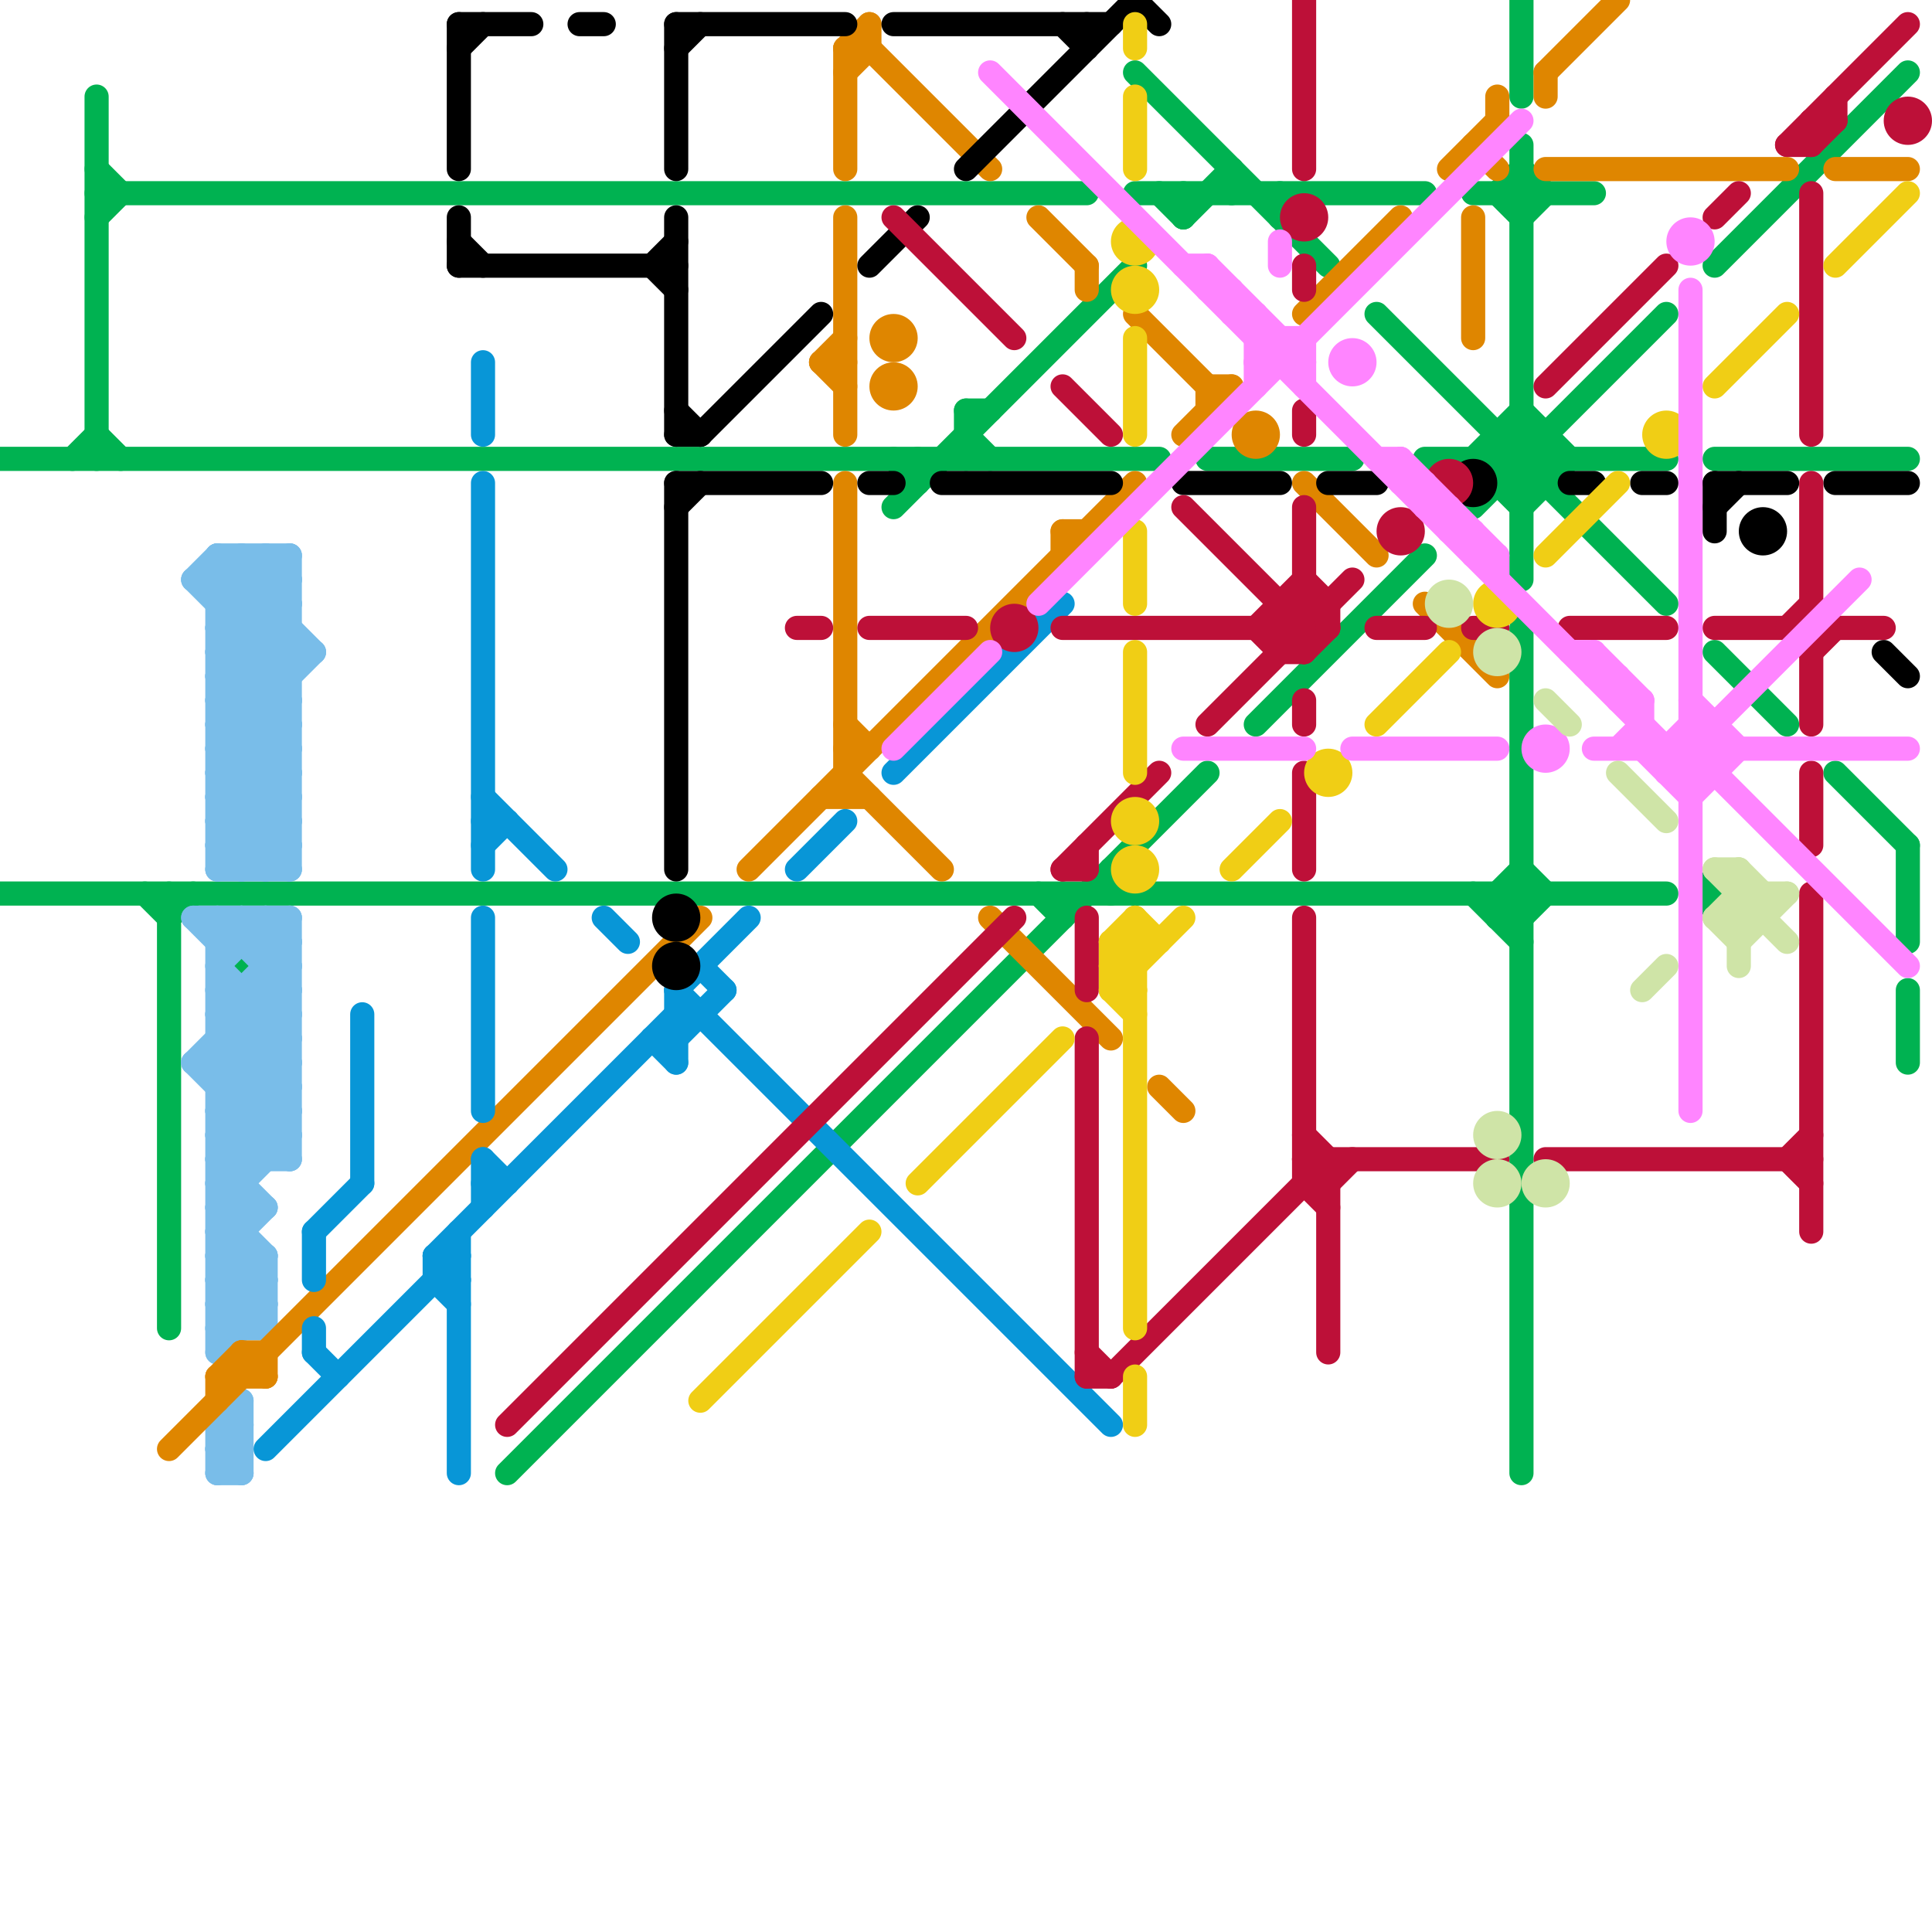 
<svg version="1.1" xmlns="http://www.w3.org/2000/svg" viewBox="0 0 80 80">
<style>line { stroke-width: 1; fill: none; stroke-linecap: round; stroke-linejoin: round; } .c0 { stroke: #00b251 } .c1 { stroke: #79bde9 } .c2 { stroke: #df8600 } .c3 { stroke: #0896d7 } .c4 { stroke: #000000 } .c5 { stroke: #bd1038 } .c6 { stroke: #f0ce15 } .c7 { stroke: #ff85ff } .c8 { stroke: #cfe4a7 }</style><line class="c0" x1="49" y1="9" x2="51" y2="7"/><line class="c0" x1="53" y1="8" x2="53" y2="9"/><line class="c0" x1="79" y1="41" x2="79" y2="44"/><line class="c0" x1="62" y1="8" x2="63" y2="7"/><line class="c0" x1="63" y1="9" x2="64" y2="8"/><line class="c0" x1="4" y1="4" x2="4" y2="19"/><line class="c0" x1="63" y1="38" x2="64" y2="37"/><line class="c0" x1="63" y1="21" x2="65" y2="19"/><line class="c0" x1="62" y1="18" x2="64" y2="18"/><line class="c0" x1="37" y1="19" x2="38" y2="20"/><line class="c0" x1="61" y1="19" x2="63" y2="21"/><line class="c0" x1="46" y1="36" x2="46" y2="37"/><line class="c0" x1="40" y1="17" x2="40" y2="19"/><line class="c0" x1="6" y1="37" x2="7" y2="38"/><line class="c0" x1="63" y1="7" x2="64" y2="8"/><line class="c0" x1="62" y1="37" x2="62" y2="38"/><line class="c0" x1="63" y1="17" x2="65" y2="19"/><line class="c0" x1="3" y1="19" x2="4" y2="18"/><line class="c0" x1="0" y1="37" x2="69" y2="37"/><line class="c0" x1="4" y1="7" x2="5" y2="8"/><line class="c0" x1="63" y1="20" x2="64" y2="19"/><line class="c0" x1="62" y1="38" x2="63" y2="38"/><line class="c0" x1="62" y1="19" x2="63" y2="18"/><line class="c0" x1="62" y1="8" x2="63" y2="9"/><line class="c0" x1="49" y1="8" x2="49" y2="9"/><line class="c0" x1="38" y1="19" x2="38" y2="20"/><line class="c0" x1="61" y1="19" x2="63" y2="17"/><line class="c0" x1="62" y1="18" x2="62" y2="20"/><line class="c0" x1="62" y1="37" x2="63" y2="36"/><line class="c0" x1="63" y1="36" x2="64" y2="37"/><line class="c0" x1="40" y1="17" x2="41" y2="17"/><line class="c0" x1="48" y1="8" x2="49" y2="9"/><line class="c0" x1="47" y1="3" x2="55" y2="11"/><line class="c0" x1="79" y1="35" x2="79" y2="39"/><line class="c0" x1="7" y1="37" x2="7" y2="55"/><line class="c0" x1="0" y1="19" x2="48" y2="19"/><line class="c0" x1="61" y1="21" x2="69" y2="13"/><line class="c0" x1="61" y1="8" x2="66" y2="8"/><line class="c0" x1="63" y1="6" x2="63" y2="24"/><line class="c0" x1="7" y1="38" x2="8" y2="37"/><line class="c0" x1="47" y1="8" x2="59" y2="8"/><line class="c0" x1="52" y1="30" x2="59" y2="23"/><line class="c0" x1="62" y1="20" x2="64" y2="20"/><line class="c0" x1="63" y1="0" x2="63" y2="4"/><line class="c0" x1="53" y1="9" x2="54" y2="8"/><line class="c0" x1="46" y1="36" x2="47" y2="37"/><line class="c0" x1="62" y1="38" x2="63" y2="37"/><line class="c0" x1="63" y1="18" x2="64" y2="19"/><line class="c0" x1="61" y1="37" x2="63" y2="39"/><line class="c0" x1="50" y1="19" x2="56" y2="19"/><line class="c0" x1="44" y1="37" x2="44" y2="38"/><line class="c0" x1="64" y1="18" x2="64" y2="20"/><line class="c0" x1="63" y1="26" x2="63" y2="61"/><line class="c0" x1="21" y1="61" x2="50" y2="32"/><line class="c0" x1="57" y1="13" x2="69" y2="25"/><line class="c0" x1="37" y1="21" x2="47" y2="11"/><line class="c0" x1="62" y1="19" x2="63" y2="20"/><line class="c0" x1="62" y1="37" x2="63" y2="38"/><line class="c0" x1="4" y1="18" x2="5" y2="19"/><line class="c0" x1="76" y1="32" x2="79" y2="35"/><line class="c0" x1="51" y1="7" x2="51" y2="8"/><line class="c0" x1="43" y1="37" x2="44" y2="38"/><line class="c0" x1="4" y1="8" x2="45" y2="8"/><line class="c0" x1="71" y1="27" x2="74" y2="30"/><line class="c0" x1="71" y1="19" x2="79" y2="19"/><line class="c0" x1="71" y1="11" x2="79" y2="3"/><line class="c0" x1="59" y1="19" x2="69" y2="19"/><line class="c0" x1="4" y1="9" x2="5" y2="8"/><line class="c0" x1="40" y1="18" x2="41" y2="19"/><circle cx="10" cy="40" r="1" fill="#00b251" /><circle cx="71" cy="37" r="1" fill="#00b251" /><line class="c1" x1="9" y1="42" x2="12" y2="39"/><line class="c1" x1="9" y1="44" x2="12" y2="41"/><line class="c1" x1="9" y1="54" x2="10" y2="55"/><line class="c1" x1="9" y1="54" x2="11" y2="54"/><line class="c1" x1="9" y1="27" x2="12" y2="30"/><line class="c1" x1="11" y1="38" x2="11" y2="48"/><line class="c1" x1="10" y1="58" x2="10" y2="61"/><line class="c1" x1="9" y1="45" x2="12" y2="42"/><line class="c1" x1="8" y1="24" x2="12" y2="28"/><line class="c1" x1="9" y1="60" x2="10" y2="61"/><line class="c1" x1="9" y1="47" x2="12" y2="44"/><line class="c1" x1="8" y1="44" x2="12" y2="48"/><line class="c1" x1="9" y1="28" x2="12" y2="31"/><line class="c1" x1="9" y1="32" x2="12" y2="32"/><line class="c1" x1="9" y1="59" x2="10" y2="59"/><line class="c1" x1="11" y1="36" x2="12" y2="35"/><line class="c1" x1="9" y1="29" x2="12" y2="26"/><line class="c1" x1="12" y1="38" x2="12" y2="48"/><line class="c1" x1="9" y1="51" x2="10" y2="50"/><line class="c1" x1="9" y1="61" x2="10" y2="61"/><line class="c1" x1="11" y1="39" x2="12" y2="38"/><line class="c1" x1="9" y1="35" x2="10" y2="36"/><line class="c1" x1="10" y1="23" x2="12" y2="25"/><line class="c1" x1="9" y1="41" x2="12" y2="41"/><line class="c1" x1="9" y1="47" x2="10" y2="48"/><line class="c1" x1="9" y1="43" x2="12" y2="43"/><line class="c1" x1="9" y1="38" x2="12" y2="41"/><line class="c1" x1="11" y1="23" x2="11" y2="36"/><line class="c1" x1="9" y1="55" x2="11" y2="53"/><line class="c1" x1="9" y1="25" x2="12" y2="25"/><line class="c1" x1="9" y1="50" x2="12" y2="47"/><line class="c1" x1="8" y1="38" x2="12" y2="38"/><line class="c1" x1="9" y1="33" x2="12" y2="36"/><line class="c1" x1="9" y1="49" x2="10" y2="50"/><line class="c1" x1="9" y1="40" x2="11" y2="38"/><line class="c1" x1="9" y1="52" x2="11" y2="50"/><line class="c1" x1="9" y1="28" x2="12" y2="28"/><line class="c1" x1="9" y1="32" x2="12" y2="29"/><line class="c1" x1="9" y1="51" x2="11" y2="53"/><line class="c1" x1="10" y1="41" x2="10" y2="55"/><line class="c1" x1="9" y1="38" x2="9" y2="56"/><line class="c1" x1="9" y1="56" x2="11" y2="54"/><line class="c1" x1="9" y1="31" x2="13" y2="27"/><line class="c1" x1="9" y1="34" x2="12" y2="34"/><line class="c1" x1="9" y1="50" x2="11" y2="50"/><line class="c1" x1="9" y1="46" x2="12" y2="46"/><line class="c1" x1="9" y1="52" x2="11" y2="52"/><line class="c1" x1="9" y1="48" x2="12" y2="48"/><line class="c1" x1="12" y1="23" x2="12" y2="36"/><line class="c1" x1="11" y1="38" x2="12" y2="39"/><line class="c1" x1="9" y1="59" x2="10" y2="58"/><line class="c1" x1="9" y1="24" x2="12" y2="27"/><line class="c1" x1="9" y1="26" x2="12" y2="29"/><line class="c1" x1="9" y1="50" x2="11" y2="52"/><line class="c1" x1="9" y1="52" x2="11" y2="54"/><line class="c1" x1="9" y1="23" x2="13" y2="27"/><line class="c1" x1="9" y1="59" x2="10" y2="60"/><line class="c1" x1="9" y1="30" x2="12" y2="33"/><line class="c1" x1="9" y1="27" x2="12" y2="24"/><line class="c1" x1="9" y1="33" x2="12" y2="33"/><line class="c1" x1="9" y1="42" x2="12" y2="45"/><line class="c1" x1="9" y1="35" x2="12" y2="35"/><line class="c1" x1="10" y1="23" x2="10" y2="36"/><line class="c1" x1="9" y1="44" x2="12" y2="47"/><line class="c1" x1="11" y1="23" x2="12" y2="24"/><line class="c1" x1="9" y1="59" x2="9" y2="61"/><line class="c1" x1="8" y1="24" x2="9" y2="23"/><line class="c1" x1="8" y1="38" x2="9" y2="39"/><line class="c1" x1="9" y1="53" x2="10" y2="52"/><line class="c1" x1="9" y1="28" x2="12" y2="25"/><line class="c1" x1="9" y1="39" x2="12" y2="39"/><line class="c1" x1="9" y1="53" x2="11" y2="53"/><line class="c1" x1="9" y1="55" x2="11" y2="55"/><line class="c1" x1="9" y1="49" x2="10" y2="49"/><line class="c1" x1="9" y1="34" x2="12" y2="31"/><line class="c1" x1="11" y1="40" x2="12" y2="40"/><line class="c1" x1="10" y1="36" x2="12" y2="34"/><line class="c1" x1="9" y1="46" x2="12" y2="43"/><line class="c1" x1="9" y1="48" x2="12" y2="45"/><line class="c1" x1="9" y1="23" x2="12" y2="23"/><line class="c1" x1="11" y1="41" x2="12" y2="42"/><line class="c1" x1="9" y1="29" x2="12" y2="32"/><line class="c1" x1="9" y1="60" x2="10" y2="60"/><line class="c1" x1="9" y1="31" x2="12" y2="34"/><line class="c1" x1="9" y1="53" x2="11" y2="55"/><line class="c1" x1="9" y1="54" x2="11" y2="52"/><line class="c1" x1="10" y1="38" x2="12" y2="40"/><line class="c1" x1="9" y1="23" x2="9" y2="36"/><line class="c1" x1="9" y1="26" x2="12" y2="26"/><line class="c1" x1="9" y1="36" x2="12" y2="36"/><line class="c1" x1="8" y1="44" x2="12" y2="40"/><line class="c1" x1="9" y1="30" x2="12" y2="30"/><line class="c1" x1="9" y1="61" x2="10" y2="60"/><line class="c1" x1="9" y1="42" x2="12" y2="42"/><line class="c1" x1="9" y1="33" x2="12" y2="30"/><line class="c1" x1="9" y1="40" x2="12" y2="43"/><line class="c1" x1="9" y1="35" x2="12" y2="32"/><line class="c1" x1="11" y1="52" x2="11" y2="55"/><line class="c1" x1="9" y1="45" x2="12" y2="45"/><line class="c1" x1="9" y1="49" x2="12" y2="46"/><line class="c1" x1="9" y1="34" x2="11" y2="36"/><line class="c1" x1="9" y1="47" x2="12" y2="47"/><line class="c1" x1="9" y1="51" x2="10" y2="51"/><line class="c1" x1="9" y1="25" x2="11" y2="23"/><line class="c1" x1="9" y1="32" x2="12" y2="35"/><line class="c1" x1="9" y1="46" x2="11" y2="48"/><line class="c1" x1="9" y1="48" x2="11" y2="50"/><line class="c1" x1="9" y1="39" x2="10" y2="38"/><line class="c1" x1="9" y1="29" x2="12" y2="29"/><line class="c1" x1="9" y1="31" x2="12" y2="31"/><line class="c1" x1="8" y1="24" x2="12" y2="24"/><line class="c1" x1="9" y1="27" x2="13" y2="27"/><line class="c1" x1="8" y1="44" x2="12" y2="44"/><line class="c1" x1="9" y1="26" x2="12" y2="23"/><line class="c1" x1="9" y1="41" x2="12" y2="44"/><line class="c1" x1="9" y1="36" x2="12" y2="33"/><line class="c1" x1="9" y1="43" x2="12" y2="46"/><line class="c1" x1="10" y1="38" x2="10" y2="39"/><line class="c1" x1="9" y1="24" x2="10" y2="23"/><line class="c1" x1="9" y1="60" x2="10" y2="59"/><line class="c1" x1="9" y1="30" x2="12" y2="27"/><line class="c2" x1="54" y1="13" x2="58" y2="9"/><line class="c2" x1="64" y1="3" x2="67" y2="0"/><line class="c2" x1="35" y1="9" x2="35" y2="18"/><line class="c2" x1="36" y1="1" x2="36" y2="2"/><line class="c2" x1="50" y1="16" x2="50" y2="17"/><line class="c2" x1="50" y1="16" x2="51" y2="16"/><line class="c2" x1="45" y1="11" x2="45" y2="12"/><line class="c2" x1="36" y1="2" x2="41" y2="7"/><line class="c2" x1="43" y1="9" x2="45" y2="11"/><line class="c2" x1="64" y1="3" x2="64" y2="4"/><line class="c2" x1="34" y1="15" x2="35" y2="14"/><line class="c2" x1="54" y1="20" x2="57" y2="23"/><line class="c2" x1="48" y1="45" x2="49" y2="46"/><line class="c2" x1="44" y1="22" x2="45" y2="22"/><line class="c2" x1="61" y1="6" x2="62" y2="7"/><line class="c2" x1="31" y1="36" x2="47" y2="20"/><line class="c2" x1="35" y1="2" x2="36" y2="1"/><line class="c2" x1="35" y1="20" x2="35" y2="33"/><line class="c2" x1="10" y1="56" x2="11" y2="56"/><line class="c2" x1="64" y1="7" x2="74" y2="7"/><line class="c2" x1="44" y1="22" x2="44" y2="23"/><line class="c2" x1="49" y1="18" x2="51" y2="16"/><line class="c2" x1="9" y1="57" x2="9" y2="58"/><line class="c2" x1="59" y1="25" x2="62" y2="28"/><line class="c2" x1="35" y1="3" x2="36" y2="2"/><line class="c2" x1="34" y1="15" x2="35" y2="16"/><line class="c2" x1="11" y1="56" x2="11" y2="57"/><line class="c2" x1="35" y1="2" x2="35" y2="7"/><line class="c2" x1="34" y1="33" x2="36" y2="33"/><line class="c2" x1="7" y1="60" x2="29" y2="38"/><line class="c2" x1="10" y1="56" x2="10" y2="57"/><line class="c2" x1="62" y1="4" x2="62" y2="5"/><line class="c2" x1="9" y1="57" x2="10" y2="56"/><line class="c2" x1="35" y1="32" x2="39" y2="36"/><line class="c2" x1="76" y1="7" x2="79" y2="7"/><line class="c2" x1="9" y1="57" x2="11" y2="57"/><line class="c2" x1="41" y1="38" x2="46" y2="43"/><line class="c2" x1="47" y1="13" x2="50" y2="16"/><line class="c2" x1="34" y1="15" x2="35" y2="15"/><line class="c2" x1="61" y1="9" x2="61" y2="14"/><line class="c2" x1="60" y1="7" x2="62" y2="5"/><line class="c2" x1="35" y1="30" x2="36" y2="31"/><line class="c2" x1="35" y1="2" x2="36" y2="2"/><line class="c2" x1="10" y1="56" x2="11" y2="57"/><line class="c2" x1="35" y1="31" x2="36" y2="31"/><circle cx="37" cy="14" r="1" fill="#df8600" /><circle cx="52" cy="18" r="1" fill="#df8600" /><circle cx="37" cy="16" r="1" fill="#df8600" /><line class="c3" x1="25" y1="38" x2="26" y2="39"/><line class="c3" x1="13" y1="56" x2="14" y2="57"/><line class="c3" x1="20" y1="20" x2="20" y2="36"/><line class="c3" x1="18" y1="53" x2="19" y2="54"/><line class="c3" x1="20" y1="34" x2="21" y2="34"/><line class="c3" x1="11" y1="60" x2="19" y2="52"/><line class="c3" x1="28" y1="41" x2="31" y2="38"/><line class="c3" x1="13" y1="51" x2="15" y2="49"/><line class="c3" x1="20" y1="49" x2="21" y2="49"/><line class="c3" x1="18" y1="52" x2="19" y2="53"/><line class="c3" x1="27" y1="43" x2="28" y2="44"/><line class="c3" x1="18" y1="53" x2="19" y2="53"/><line class="c3" x1="20" y1="38" x2="20" y2="46"/><line class="c3" x1="20" y1="48" x2="21" y2="49"/><line class="c3" x1="28" y1="41" x2="28" y2="44"/><line class="c3" x1="20" y1="48" x2="20" y2="50"/><line class="c3" x1="20" y1="35" x2="21" y2="34"/><line class="c3" x1="28" y1="41" x2="46" y2="59"/><line class="c3" x1="15" y1="42" x2="15" y2="49"/><line class="c3" x1="20" y1="33" x2="23" y2="36"/><line class="c3" x1="37" y1="32" x2="44" y2="25"/><line class="c3" x1="20" y1="15" x2="20" y2="18"/><line class="c3" x1="33" y1="36" x2="35" y2="34"/><line class="c3" x1="18" y1="52" x2="18" y2="53"/><line class="c3" x1="18" y1="52" x2="19" y2="52"/><line class="c3" x1="19" y1="51" x2="19" y2="61"/><line class="c3" x1="13" y1="55" x2="13" y2="56"/><line class="c3" x1="27" y1="43" x2="28" y2="43"/><line class="c3" x1="18" y1="52" x2="28" y2="42"/><line class="c3" x1="28" y1="43" x2="30" y2="41"/><line class="c3" x1="29" y1="40" x2="30" y2="41"/><line class="c3" x1="13" y1="51" x2="13" y2="53"/><line class="c3" x1="28" y1="42" x2="29" y2="42"/><line class="c4" x1="27" y1="11" x2="28" y2="12"/><line class="c4" x1="24" y1="1" x2="25" y2="1"/><line class="c4" x1="78" y1="27" x2="79" y2="28"/><line class="c4" x1="71" y1="20" x2="71" y2="22"/><line class="c4" x1="45" y1="1" x2="45" y2="2"/><line class="c4" x1="39" y1="20" x2="46" y2="20"/><line class="c4" x1="19" y1="11" x2="28" y2="11"/><line class="c4" x1="28" y1="18" x2="29" y2="18"/><line class="c4" x1="65" y1="20" x2="66" y2="20"/><line class="c4" x1="19" y1="1" x2="19" y2="7"/><line class="c4" x1="68" y1="20" x2="69" y2="20"/><line class="c4" x1="36" y1="11" x2="38" y2="9"/><line class="c4" x1="28" y1="1" x2="28" y2="7"/><line class="c4" x1="40" y1="7" x2="47" y2="0"/><line class="c4" x1="44" y1="1" x2="45" y2="2"/><line class="c4" x1="28" y1="20" x2="34" y2="20"/><line class="c4" x1="71" y1="20" x2="74" y2="20"/><line class="c4" x1="49" y1="20" x2="53" y2="20"/><line class="c4" x1="19" y1="9" x2="19" y2="11"/><line class="c4" x1="76" y1="20" x2="79" y2="20"/><line class="c4" x1="47" y1="0" x2="48" y2="1"/><line class="c4" x1="27" y1="11" x2="28" y2="10"/><line class="c4" x1="28" y1="21" x2="29" y2="20"/><line class="c4" x1="28" y1="17" x2="29" y2="18"/><line class="c4" x1="19" y1="10" x2="20" y2="11"/><line class="c4" x1="37" y1="1" x2="46" y2="1"/><line class="c4" x1="19" y1="1" x2="22" y2="1"/><line class="c4" x1="55" y1="20" x2="57" y2="20"/><line class="c4" x1="28" y1="2" x2="29" y2="1"/><line class="c4" x1="28" y1="9" x2="28" y2="18"/><line class="c4" x1="19" y1="2" x2="20" y2="1"/><line class="c4" x1="29" y1="18" x2="34" y2="13"/><line class="c4" x1="71" y1="21" x2="72" y2="20"/><line class="c4" x1="36" y1="20" x2="37" y2="20"/><line class="c4" x1="28" y1="20" x2="28" y2="36"/><line class="c4" x1="28" y1="1" x2="35" y2="1"/><circle cx="28" cy="40" r="1" fill="#000000" /><circle cx="73" cy="22" r="1" fill="#000000" /><circle cx="61" cy="20" r="1" fill="#000000" /><circle cx="28" cy="38" r="1" fill="#000000" /><line class="c5" x1="55" y1="48" x2="55" y2="56"/><line class="c5" x1="75" y1="27" x2="75" y2="30"/><line class="c5" x1="52" y1="26" x2="53" y2="27"/><line class="c5" x1="45" y1="57" x2="46" y2="57"/><line class="c5" x1="74" y1="6" x2="75" y2="6"/><line class="c5" x1="54" y1="21" x2="54" y2="27"/><line class="c5" x1="44" y1="26" x2="55" y2="26"/><line class="c5" x1="75" y1="32" x2="75" y2="35"/><line class="c5" x1="54" y1="47" x2="55" y2="48"/><line class="c5" x1="55" y1="25" x2="55" y2="26"/><line class="c5" x1="74" y1="26" x2="75" y2="25"/><line class="c5" x1="54" y1="49" x2="55" y2="50"/><line class="c5" x1="54" y1="11" x2="54" y2="12"/><line class="c5" x1="54" y1="24" x2="55" y2="25"/><line class="c5" x1="54" y1="17" x2="54" y2="18"/><line class="c5" x1="74" y1="48" x2="75" y2="49"/><line class="c5" x1="64" y1="48" x2="75" y2="48"/><line class="c5" x1="71" y1="26" x2="74" y2="26"/><line class="c5" x1="53" y1="25" x2="55" y2="25"/><line class="c5" x1="76" y1="4" x2="76" y2="5"/><line class="c5" x1="65" y1="26" x2="69" y2="26"/><line class="c5" x1="75" y1="20" x2="75" y2="25"/><line class="c5" x1="54" y1="32" x2="54" y2="36"/><line class="c5" x1="50" y1="30" x2="56" y2="24"/><line class="c5" x1="54" y1="25" x2="55" y2="26"/><line class="c5" x1="45" y1="56" x2="46" y2="57"/><line class="c5" x1="33" y1="26" x2="34" y2="26"/><line class="c5" x1="54" y1="48" x2="55" y2="49"/><line class="c5" x1="45" y1="35" x2="45" y2="36"/><line class="c5" x1="53" y1="27" x2="54" y2="27"/><line class="c5" x1="54" y1="0" x2="54" y2="7"/><line class="c5" x1="74" y1="26" x2="75" y2="27"/><line class="c5" x1="75" y1="25" x2="76" y2="26"/><line class="c5" x1="54" y1="49" x2="55" y2="49"/><line class="c5" x1="54" y1="48" x2="62" y2="48"/><line class="c5" x1="75" y1="5" x2="76" y2="5"/><line class="c5" x1="54" y1="27" x2="55" y2="26"/><line class="c5" x1="54" y1="38" x2="54" y2="49"/><line class="c5" x1="53" y1="26" x2="54" y2="25"/><line class="c5" x1="57" y1="26" x2="59" y2="26"/><line class="c5" x1="54" y1="29" x2="54" y2="30"/><line class="c5" x1="71" y1="9" x2="72" y2="8"/><line class="c5" x1="49" y1="21" x2="54" y2="26"/><line class="c5" x1="53" y1="25" x2="53" y2="27"/><line class="c5" x1="44" y1="36" x2="48" y2="32"/><line class="c5" x1="76" y1="26" x2="78" y2="26"/><line class="c5" x1="46" y1="57" x2="55" y2="48"/><line class="c5" x1="45" y1="38" x2="45" y2="41"/><line class="c5" x1="36" y1="26" x2="40" y2="26"/><line class="c5" x1="75" y1="8" x2="75" y2="18"/><line class="c5" x1="52" y1="26" x2="54" y2="24"/><line class="c5" x1="64" y1="16" x2="69" y2="11"/><line class="c5" x1="75" y1="6" x2="76" y2="5"/><line class="c5" x1="75" y1="27" x2="76" y2="26"/><line class="c5" x1="21" y1="59" x2="42" y2="38"/><line class="c5" x1="75" y1="37" x2="75" y2="51"/><line class="c5" x1="55" y1="49" x2="56" y2="48"/><line class="c5" x1="44" y1="36" x2="45" y2="36"/><line class="c5" x1="37" y1="9" x2="42" y2="14"/><line class="c5" x1="45" y1="43" x2="45" y2="57"/><line class="c5" x1="61" y1="26" x2="62" y2="26"/><line class="c5" x1="75" y1="5" x2="75" y2="6"/><line class="c5" x1="44" y1="16" x2="46" y2="18"/><line class="c5" x1="53" y1="26" x2="54" y2="27"/><line class="c5" x1="74" y1="6" x2="79" y2="1"/><line class="c5" x1="74" y1="48" x2="75" y2="47"/><circle cx="42" cy="26" r="1" fill="#bd1038" /><circle cx="54" cy="9" r="1" fill="#bd1038" /><circle cx="60" cy="20" r="1" fill="#bd1038" /><circle cx="58" cy="22" r="1" fill="#bd1038" /><circle cx="79" cy="5" r="1" fill="#bd1038" /><line class="c6" x1="47" y1="38" x2="48" y2="39"/><line class="c6" x1="47" y1="14" x2="47" y2="18"/><line class="c6" x1="64" y1="23" x2="67" y2="20"/><line class="c6" x1="46" y1="40" x2="47" y2="41"/><line class="c6" x1="47" y1="57" x2="47" y2="59"/><line class="c6" x1="76" y1="11" x2="79" y2="8"/><line class="c6" x1="47" y1="38" x2="47" y2="55"/><line class="c6" x1="47" y1="22" x2="47" y2="25"/><line class="c6" x1="51" y1="36" x2="53" y2="34"/><line class="c6" x1="46" y1="40" x2="47" y2="40"/><line class="c6" x1="46" y1="39" x2="47" y2="38"/><line class="c6" x1="46" y1="41" x2="47" y2="42"/><line class="c6" x1="47" y1="27" x2="47" y2="32"/><line class="c6" x1="47" y1="1" x2="47" y2="2"/><line class="c6" x1="46" y1="39" x2="48" y2="39"/><line class="c6" x1="71" y1="16" x2="74" y2="13"/><line class="c6" x1="57" y1="30" x2="60" y2="27"/><line class="c6" x1="46" y1="40" x2="47" y2="39"/><line class="c6" x1="46" y1="39" x2="47" y2="40"/><line class="c6" x1="38" y1="49" x2="44" y2="43"/><line class="c6" x1="47" y1="4" x2="47" y2="7"/><line class="c6" x1="46" y1="39" x2="46" y2="41"/><line class="c6" x1="46" y1="41" x2="47" y2="41"/><line class="c6" x1="46" y1="41" x2="49" y2="38"/><line class="c6" x1="29" y1="58" x2="36" y2="51"/><circle cx="47" cy="34" r="1" fill="#f0ce15" /><circle cx="47" cy="36" r="1" fill="#f0ce15" /><circle cx="47" cy="10" r="1" fill="#f0ce15" /><circle cx="62" cy="25" r="1" fill="#f0ce15" /><circle cx="55" cy="32" r="1" fill="#f0ce15" /><circle cx="47" cy="12" r="1" fill="#f0ce15" /><circle cx="69" cy="18" r="1" fill="#f0ce15" /><line class="c7" x1="61" y1="22" x2="61" y2="23"/><line class="c7" x1="70" y1="30" x2="71" y2="31"/><line class="c7" x1="52" y1="15" x2="54" y2="15"/><line class="c7" x1="51" y1="13" x2="52" y2="13"/><line class="c7" x1="70" y1="12" x2="70" y2="46"/><line class="c7" x1="58" y1="19" x2="58" y2="20"/><line class="c7" x1="53" y1="14" x2="53" y2="15"/><line class="c7" x1="70" y1="32" x2="71" y2="31"/><line class="c7" x1="67" y1="29" x2="68" y2="29"/><line class="c7" x1="57" y1="19" x2="58" y2="19"/><line class="c7" x1="58" y1="20" x2="59" y2="20"/><line class="c7" x1="70" y1="31" x2="79" y2="40"/><line class="c7" x1="53" y1="10" x2="53" y2="11"/><line class="c7" x1="50" y1="11" x2="50" y2="12"/><line class="c7" x1="59" y1="20" x2="59" y2="21"/><line class="c7" x1="66" y1="27" x2="68" y2="29"/><line class="c7" x1="70" y1="30" x2="71" y2="30"/><line class="c7" x1="58" y1="19" x2="62" y2="23"/><line class="c7" x1="70" y1="33" x2="72" y2="31"/><line class="c7" x1="37" y1="31" x2="41" y2="27"/><line class="c7" x1="68" y1="31" x2="70" y2="33"/><line class="c7" x1="52" y1="13" x2="52" y2="16"/><line class="c7" x1="69" y1="32" x2="77" y2="24"/><line class="c7" x1="62" y1="23" x2="62" y2="24"/><line class="c7" x1="66" y1="28" x2="67" y2="28"/><line class="c7" x1="51" y1="12" x2="51" y2="13"/><line class="c7" x1="66" y1="31" x2="79" y2="31"/><line class="c7" x1="61" y1="23" x2="62" y2="23"/><line class="c7" x1="65" y1="27" x2="66" y2="27"/><line class="c7" x1="60" y1="22" x2="61" y2="22"/><line class="c7" x1="67" y1="31" x2="68" y2="30"/><line class="c7" x1="50" y1="11" x2="54" y2="15"/><line class="c7" x1="71" y1="30" x2="71" y2="32"/><line class="c7" x1="50" y1="12" x2="51" y2="12"/><line class="c7" x1="66" y1="27" x2="66" y2="28"/><line class="c7" x1="67" y1="28" x2="67" y2="29"/><line class="c7" x1="70" y1="29" x2="72" y2="31"/><line class="c7" x1="69" y1="32" x2="71" y2="32"/><line class="c7" x1="56" y1="31" x2="62" y2="31"/><line class="c7" x1="69" y1="31" x2="69" y2="32"/><line class="c7" x1="54" y1="14" x2="54" y2="16"/><line class="c7" x1="69" y1="31" x2="70" y2="30"/><line class="c7" x1="52" y1="14" x2="54" y2="14"/><line class="c7" x1="52" y1="15" x2="53" y2="14"/><line class="c7" x1="43" y1="25" x2="63" y2="5"/><line class="c7" x1="59" y1="21" x2="60" y2="21"/><line class="c7" x1="41" y1="3" x2="70" y2="32"/><line class="c7" x1="49" y1="31" x2="54" y2="31"/><line class="c7" x1="60" y1="21" x2="60" y2="22"/><line class="c7" x1="49" y1="11" x2="50" y2="11"/><line class="c7" x1="68" y1="29" x2="68" y2="31"/><circle cx="56" cy="15" r="1" fill="#ff85ff" /><circle cx="70" cy="10" r="1" fill="#ff85ff" /><circle cx="64" cy="31" r="1" fill="#ff85ff" /><line class="c8" x1="71" y1="38" x2="72" y2="39"/><line class="c8" x1="71" y1="36" x2="72" y2="36"/><line class="c8" x1="71" y1="38" x2="73" y2="38"/><line class="c8" x1="71" y1="36" x2="74" y2="39"/><line class="c8" x1="72" y1="38" x2="73" y2="37"/><line class="c8" x1="72" y1="39" x2="74" y2="37"/><line class="c8" x1="67" y1="32" x2="69" y2="34"/><line class="c8" x1="72" y1="36" x2="73" y2="37"/><line class="c8" x1="72" y1="36" x2="72" y2="40"/><line class="c8" x1="73" y1="37" x2="73" y2="38"/><line class="c8" x1="64" y1="29" x2="65" y2="30"/><line class="c8" x1="72" y1="37" x2="74" y2="37"/><line class="c8" x1="71" y1="38" x2="72" y2="37"/><line class="c8" x1="68" y1="41" x2="69" y2="40"/><circle cx="62" cy="27" r="1" fill="#cfe4a7" /><circle cx="62" cy="49" r="1" fill="#cfe4a7" /><circle cx="64" cy="49" r="1" fill="#cfe4a7" /><circle cx="62" cy="47" r="1" fill="#cfe4a7" /><circle cx="60" cy="25" r="1" fill="#cfe4a7" />


</svg>

